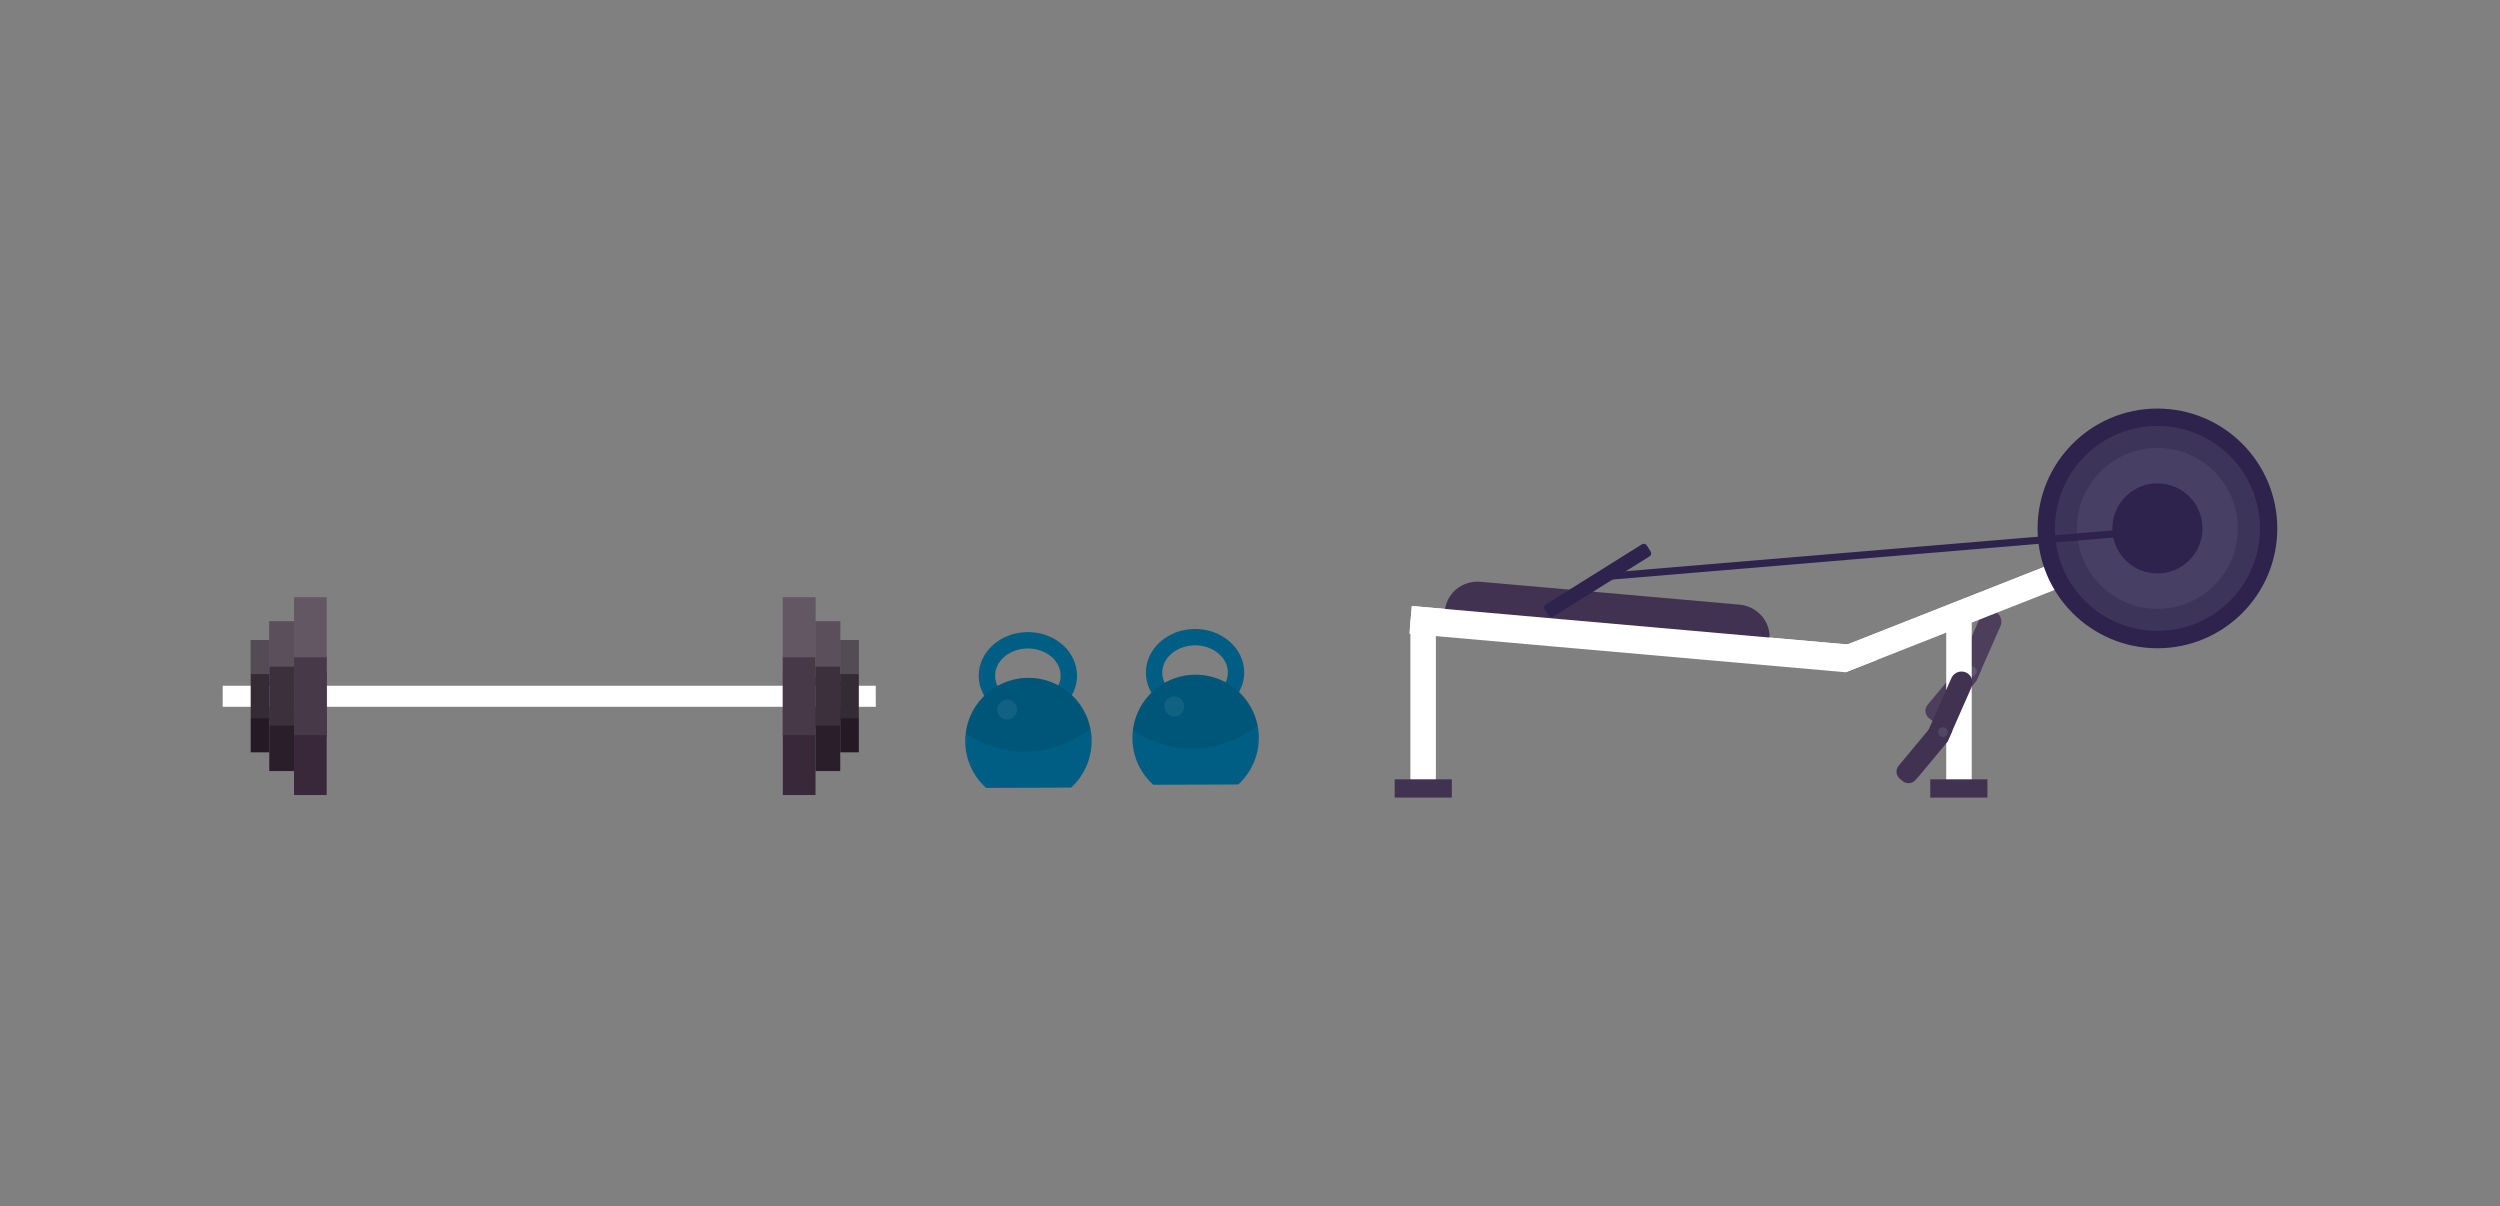 <?xml version="1.0" encoding="UTF-8"?>
<svg id="Layer_1" data-name="Layer 1" xmlns="http://www.w3.org/2000/svg" viewBox="0 0 2280 1100">
  <rect x="0" y="0" width="2280" height="1100" fill="#808080" stroke="none"/>
  <defs>
    <style>
      .cls-1, .cls-2, .cls-3, .cls-4, .cls-5, .cls-6 {
        fill: #fff;
      }

      .cls-1, .cls-7 {
        opacity: .08;
      }

      .cls-8 {
        fill: #d4dcf4;
      }

      .cls-8, .cls-9 {
        opacity: .12;
      }

      .cls-9 {
        fill: #f0f4ff;
      }

      .cls-2 {
        opacity: .07;
      }

      .cls-3 {
        opacity: .06;
      }

      .cls-10 {
        fill: #005d83;
      }

      .cls-11 {
        fill: #241924;
      }

      .cls-12 {
        fill: #413251;
      }

      .cls-13 {
        fill: #382839;
      }

      .cls-14 {
        fill: #2b1e2b;
      }

      .cls-15 {
        fill: #2d234c;
      }

      .cls-16 {
        fill: #4d3f5c;
      }

      .cls-5 {
        opacity: .15;
      }

      .cls-6 {
        opacity: .22;
      }
    </style>
  </defs>
  <g>
    <rect class="cls-12" x="1928.97" y="514.92" width="24.15" height="24.63"/>
    <g>
      <g>
        <path class="cls-16" d="M1825.26,567.6c-.07,1.17-.34,2.34-.85,3.47l-17.57,39.86v.02s-4.33,9.79-4.33,9.79l-27.41,32.93c-4.01-2.65-5.65-7.91-3.64-12.45l13.76-31.2,20.77-47.08c2.23-5.07,8.21-7.39,13.28-5.16,3.94,1.74,6.22,5.75,5.99,9.82Z"/>
        <path class="cls-16" d="M1806.84,610.92v.02s-4.33,9.79-4.33,9.79l-27.41,32.93-1.75,2.11c-2.95,3.54-8.26,4.03-11.78,1.08l-2.62-2.17c-3.54-2.95-4.03-8.26-1.08-11.8l27.35-32.87,4.32-5.19c2.95-3.53,8.25-4.01,11.8-1.08l2.6,2.18c1.59,1.32,2.55,3.1,2.89,4.99Z"/>
      </g>
      <path class="cls-9" d="M1802.83,612.22c0,2.48-2.01,4.49-4.49,4.49s-4.49-2.01-4.49-4.49,2.01-4.49,4.49-4.49,4.49,2.01,4.49,4.49Z"/>
    </g>
    <rect class="cls-4" x="1286.48" y="565.34" width="23.03" height="153.72"/>
    <rect class="cls-4" x="1286.48" y="565.34" width="11.52" height="153.72"/>
    <polygon class="cls-4" points="1713.08 590.23 1712.98 591.26 1712.07 601.75 1684.65 612.56 1683.33 613.1 1683.31 613.1 1681.77 612.97 1285.36 578 1287.6 552.69 1684.86 587.75 1686.36 587.87 1710.5 590 1713.08 590.23"/>
    <path class="cls-12" d="M1613.72,583.1l-295.99-26.12c.42-4.71,1.98-9.07,4.41-12.81,1.66-2.62,3.77-5.01,6.2-6.97,5.9-4.77,13.71-7.34,21.99-6.61l235.87,20.81c11.74,1.04,21.33,8.41,25.42,18.31,1.74,4.11,2.51,8.68,2.1,13.39Z"/>
    <polygon class="cls-4" points="1709.26 589.89 1708.31 592.79 1684.85 600.49 1677.48 599.83 1286.47 565.34 1287.6 552.69 1686.36 587.87 1709.26 589.89"/>
    <g>
      <rect class="cls-4" x="1774.95" y="566.12" width="23.03" height="158.26" transform="translate(3572.93 1290.49) rotate(180)"/>
      <rect class="cls-4" x="1786.47" y="566.12" width="11.52" height="158.26" transform="translate(3584.45 1290.49) rotate(180)"/>
    </g>
    <g>
      <polygon class="cls-4" points="2010.45 484.18 1712.61 601.54 1712.07 601.75 1684.65 612.56 1683.33 613.1 1683.31 613.1 1683.09 612.53 1679.11 602.38 1678.04 599.67 1674.87 591.66 1684.86 587.75 1686.2 587.21 2002.01 462.75 2006.25 473.47 2010.45 484.18"/>
      <path class="cls-4" d="M2006.24,473.47l-297.84,117.36c-8.07,3.19-16.14,6.38-24.21,9.57-2.06-.18-4.11-.35-6.17-.53-1.05-2.73-2.1-5.47-3.15-8.2,3.78-1.49,7.55-2.97,11.33-4.46l315.81-124.46,4.23,10.71Z"/>
    </g>
    <g>
      <g>
        <path class="cls-12" d="M1798.94,623.09c-.07,1.17-.34,2.34-.85,3.47l-17.57,39.86v.02s-4.33,9.79-4.33,9.79l-27.41,32.93c-4.01-2.65-5.65-7.91-3.64-12.45l13.76-31.2,20.77-47.08c2.23-5.07,8.21-7.39,13.28-5.16,3.94,1.74,6.22,5.75,5.99,9.82Z"/>
        <path class="cls-12" d="M1780.52,666.42v.02s-4.33,9.79-4.33,9.79l-27.41,32.93-1.75,2.11c-2.95,3.54-8.26,4.03-11.78,1.08l-2.62-2.17c-3.54-2.95-4.03-8.26-1.08-11.8l27.35-32.87,4.32-5.19c2.95-3.53,8.25-4.01,11.8-1.08l2.6,2.18c1.59,1.32,2.55,3.1,2.89,4.99Z"/>
      </g>
      <path class="cls-8" d="M1776.52,667.71c0,2.48-2.01,4.49-4.49,4.49s-4.49-2.01-4.49-4.49,2.01-4.49,4.49-4.49,4.49,2.01,4.49,4.49Z"/>
    </g>
    <rect class="cls-12" x="1271.94" y="710.74" width="52.11" height="16.65"/>
    <rect class="cls-12" x="1760.41" y="710.74" width="52.11" height="16.65"/>
    <circle class="cls-15" cx="1967.58" cy="481.91" r="109.3"/>
    <circle class="cls-1" cx="1967.58" cy="481.91" r="93.47" transform="translate(235.53 1532.44) rotate(-45)"/>
    <circle class="cls-3" cx="1967.58" cy="481.91" r="73.33" transform="translate(235.53 1532.44) rotate(-45)"/>
    <circle class="cls-15" cx="1967.58" cy="481.91" r="41.1"/>
    <rect class="cls-15" x="1402.08" y="522.84" width="109.92" height="13" rx="3.14" ry="3.14" transform="translate(2973.02 205.36) rotate(147.97)"/>
    <polygon class="cls-15" points="1949.92 488.37 1468.95 528.67 1468.92 522.09 1949.9 481.8 1949.92 488.37"/>
  </g>
  <g>
    <path class="cls-10" d="M937.55,655.97c-24.73,.08-44.9-17.69-44.97-39.61s19.99-39.82,44.72-39.9c24.73-.08,44.9,17.69,44.97,39.61,.07,21.92-19.99,39.82-44.72,39.9Zm-.2-64.57c-16.49,.05-29.87,11.23-29.83,24.91,.04,13.68,13.49,24.77,29.98,24.72,16.49-.05,29.87-11.23,29.82-24.91-.04-13.68-13.49-24.77-29.98-24.72Z"/>
    <path class="cls-10" d="M995.56,675.61c.05,16.9-7.17,32.11-18.7,42.68l-77.59,.25c-11.6-10.5-18.92-25.66-18.97-42.56,0-2.49,.14-4.93,.45-7.33,.31-2.59,.81-5.13,1.46-7.59,6.5-24.61,28.88-42.79,55.55-42.88,26.66-.08,49.16,17.96,55.82,42.53,.32,1.22,.62,2.44,.87,3.69,.73,3.63,1.12,7.37,1.14,11.22Z"/>
    <path class="cls-7" d="M994.26,664.39c-10.38,8.13-28.81,19.32-53.79,20.93-25.57,1.64-46.11-7.54-59.9-16.67,.31-2.59,.81-5.13,1.46-7.59,6.5-24.61,28.88-42.79,55.55-42.88,26.66-.08,49.16,17.96,55.82,42.53,.32,1.22,.62,2.44,.87,3.69Z"/>
    <path class="cls-2" d="M927.57,647.11c.02,5.01-4.03,9.08-9.04,9.1-5.01,.02-9.08-4.03-9.1-9.04-.02-5.01,4.03-9.08,9.04-9.1,5.01-.02,9.08,4.03,9.1,9.04Z"/>
  </g>
  <g>
    <path class="cls-10" d="M1090.02,653.12c-24.73,.08-44.9-17.69-44.97-39.61-.07-21.92,19.99-39.82,44.72-39.9,24.73-.08,44.9,17.69,44.97,39.61,.07,21.92-19.99,39.82-44.72,39.9Zm-.2-64.57c-16.49,.05-29.87,11.23-29.83,24.91,.04,13.68,13.49,24.77,29.98,24.72,16.49-.05,29.87-11.23,29.82-24.91-.04-13.68-13.49-24.77-29.98-24.72Z"/>
    <path class="cls-10" d="M1148.03,672.76c.05,16.9-7.17,32.11-18.7,42.68l-77.59,.25c-11.6-10.5-18.92-25.66-18.97-42.56,0-2.49,.14-4.93,.45-7.33,.31-2.59,.81-5.13,1.46-7.59,6.5-24.61,28.88-42.79,55.55-42.88,26.66-.08,49.16,17.96,55.82,42.53,.32,1.22,.62,2.44,.87,3.69,.73,3.63,1.12,7.37,1.14,11.22Z"/>
    <path class="cls-7" d="M1146.73,661.53c-10.38,8.13-28.81,19.32-53.79,20.93-25.57,1.64-46.11-7.54-59.9-16.67,.31-2.59,.81-5.13,1.46-7.59,6.5-24.61,28.88-42.79,55.55-42.88,26.66-.08,49.16,17.96,55.82,42.53,.32,1.22,.62,2.44,.87,3.69Z"/>
    <path class="cls-2" d="M1080.04,644.26c.02,5.01-4.03,9.08-9.04,9.1-5.01,.02-9.08-4.03-9.1-9.04-.02-5.01,4.03-9.08,9.04-9.1,5.01-.02,9.08,4.03,9.1,9.04Z"/>
  </g>
  <g>
    <g>
      <rect class="cls-4" x="203.11" y="625.4" width="595.57" height="19.16"/>
      <rect class="cls-5" x="203.11" y="634.98" width="595.57" height="9.58"/>
    </g>
    <g>
      <rect class="cls-13" x="713.95" y="597.92" width="26.8" height="73.95"/>
      <rect class="cls-6" x="713.95" y="597.92" width="26.8" height="14.58"/>
      <rect class="cls-13" x="713.95" y="544.73" width="29.79" height="180.33"/>
      <rect class="cls-6" x="713.95" y="544.73" width="29.79" height="54.76"/>
      <rect class="cls-1" x="713.95" y="599.49" width="29.79" height="70.99"/>
    </g>
    <g>
      <rect class="cls-14" x="743.74" y="606.88" width="20.31" height="56.02"/>
      <rect class="cls-6" x="743.74" y="606.88" width="20.31" height="11.04"/>
      <rect class="cls-14" x="743.74" y="566.59" width="22.57" height="136.62"/>
      <rect class="cls-6" x="743.74" y="566.59" width="22.57" height="41.48"/>
      <rect class="cls-1" x="743.74" y="608.07" width="22.57" height="53.78"/>
    </g>
    <g>
      <rect class="cls-11" x="766.31" y="613.89" width="15.23" height="42.01"/>
      <rect class="cls-6" x="766.31" y="613.89" width="15.23" height="8.28"/>
      <rect class="cls-11" x="766.31" y="583.66" width="16.93" height="102.46"/>
      <rect class="cls-6" x="766.31" y="583.66" width="16.93" height="31.11"/>
      <rect class="cls-1" x="766.31" y="614.78" width="16.93" height="40.33"/>
    </g>
    <g>
      <rect class="cls-13" x="271.14" y="597.92" width="26.8" height="73.95"/>
      <rect class="cls-6" x="271.14" y="597.92" width="26.8" height="14.58"/>
      <rect class="cls-13" x="268.15" y="544.73" width="29.79" height="180.33"/>
      <rect class="cls-6" x="268.15" y="544.73" width="29.79" height="54.76"/>
      <rect class="cls-1" x="268.15" y="599.49" width="29.79" height="70.99"/>
    </g>
    <g>
      <rect class="cls-14" x="247.84" y="606.88" width="20.31" height="56.02"/>
      <rect class="cls-6" x="247.84" y="606.88" width="20.31" height="11.04"/>
      <rect class="cls-14" x="245.58" y="566.59" width="22.57" height="136.62"/>
      <rect class="cls-6" x="245.58" y="566.59" width="22.57" height="41.48"/>
      <rect class="cls-1" x="245.58" y="608.07" width="22.57" height="53.78"/>
    </g>
    <g>
      <rect class="cls-11" x="230.35" y="613.89" width="15.23" height="42.01"/>
      <rect class="cls-6" x="230.35" y="613.89" width="15.23" height="8.28"/>
      <rect class="cls-11" x="228.65" y="583.66" width="16.93" height="102.46"/>
      <rect class="cls-6" x="228.65" y="583.66" width="16.93" height="31.11"/>
      <rect class="cls-1" x="228.65" y="614.78" width="16.93" height="40.33"/>
    </g>
  </g>
</svg>